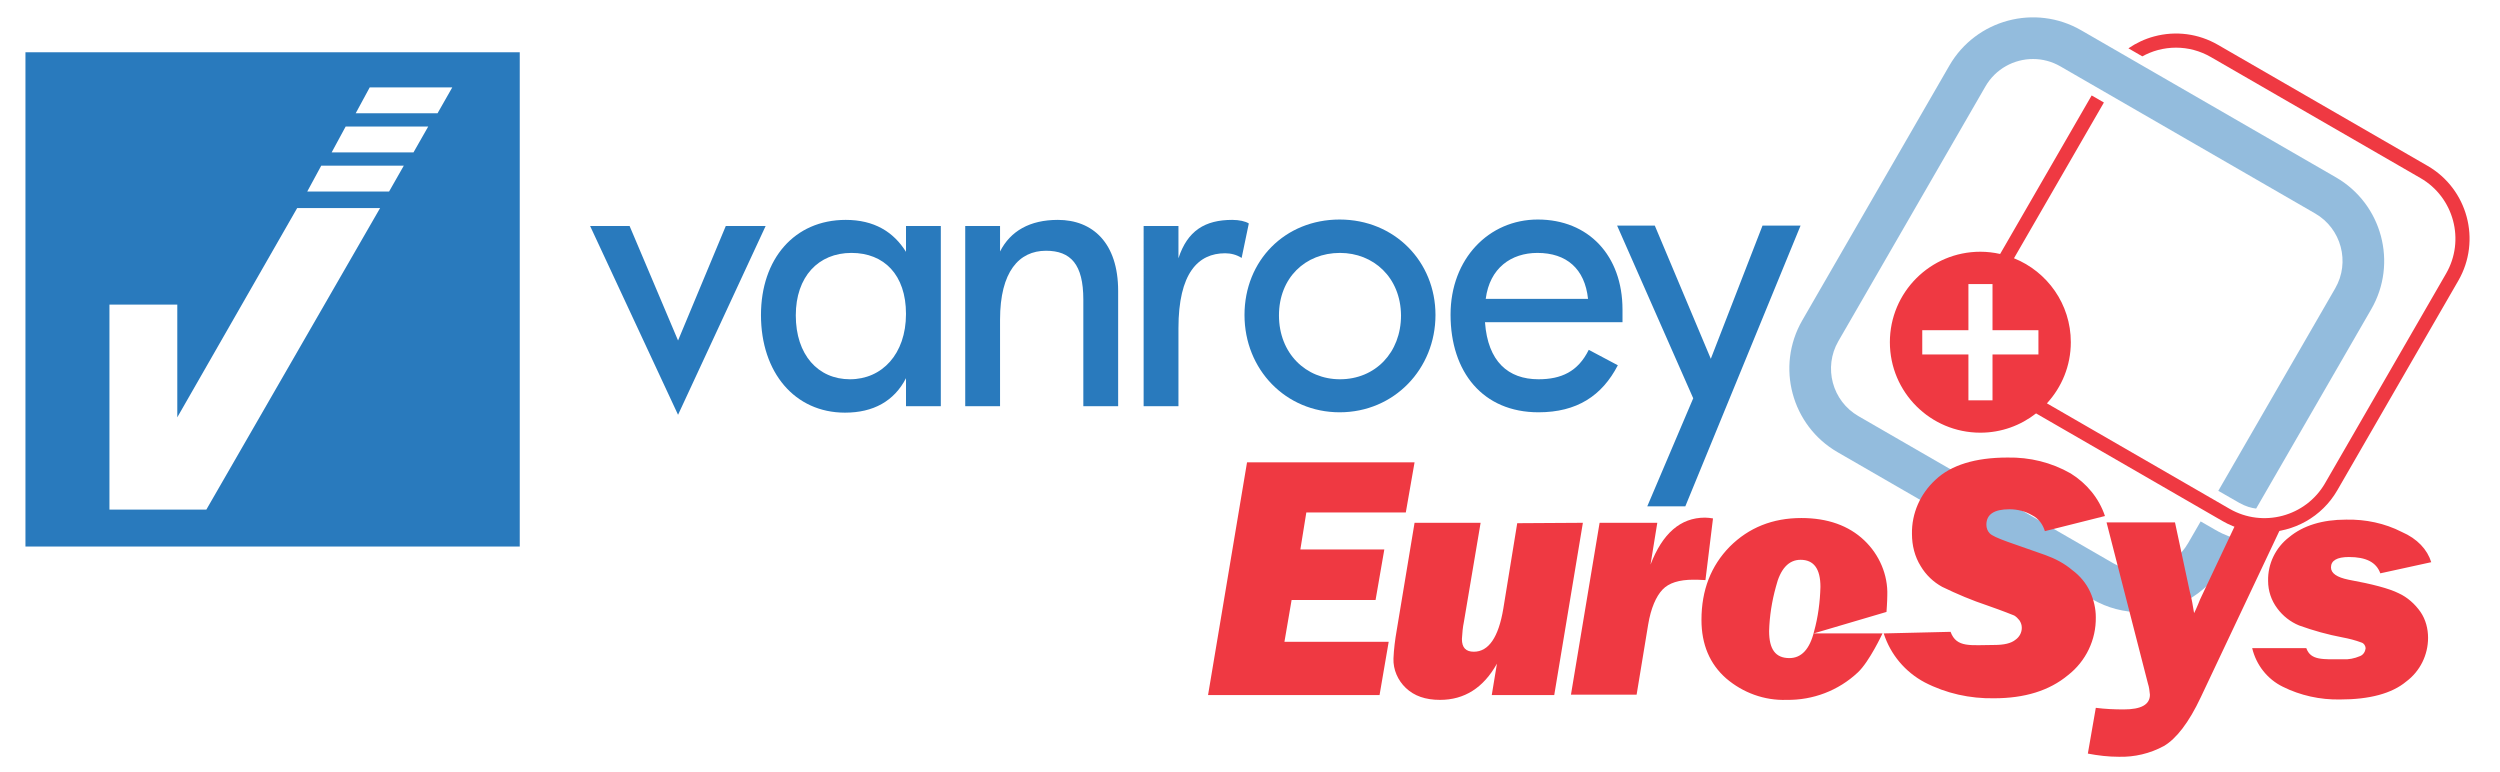 <?xml version="1.0" encoding="UTF-8"?> <svg xmlns="http://www.w3.org/2000/svg" xmlns:xlink="http://www.w3.org/1999/xlink" version="1.1" id="Layer_1" x="0px" y="0px" viewBox="0 0 668.364 206.455" style="enable-background:new 0 0 668.364 206.455;" xml:space="preserve"> <style type="text/css"> .st0{opacity:0.5;fill:#297ABD;} .st1{fill:#EF3942;} .st2{fill:#297ABD;} </style> <g> <g> <path class="st0" d="M624.515,47.423L556.389,8.09c-12.315-7.111-28.121-2.875-35.232,9.441l-39.332,68.125 c-7.11,12.316-2.875,28.121,9.441,35.232l68.125,39.332c4.051,2.339,8.48,3.45,12.852,3.45c8.921,0,17.608-4.626,22.378-12.891 l3.833-6.638c-1.552-0.331-3.625-1.011-6.168-2.469c-1.433-0.821-2.807-1.614-3.95-2.274l-3.357,5.814 c-1.957,3.39-5.118,5.815-8.899,6.828c-3.784,1.013-7.732,0.493-11.121-1.464l-68.125-39.332 c-6.999-4.041-9.405-13.021-5.365-20.02l39.332-68.125c2.711-4.697,7.648-7.325,12.718-7.325c2.484,0,5,0.632,7.302,1.96 l68.125,39.332c6.998,4.041,9.405,13.021,5.365,20.019l-31.257,54.138c1.519,0.884,3.504,2.028,5.623,3.222 c1.705,0.961,3.241,1.374,4.495,1.522l30.782-53.314C641.064,70.339,636.83,54.535,624.515,47.423z"></path> <path class="st1" d="M648.996,44.336l-56.039-32.353c-5.198-3-11.254-3.798-17.052-2.245c-2.5,0.67-4.807,1.764-6.882,3.184 l3.715,2.145c1.298-0.709,2.679-1.287,4.145-1.68c1.61-0.432,3.245-0.645,4.868-0.645c3.239,0,6.436,0.849,9.317,2.513 l56.039,32.353c8.926,5.154,11.996,16.609,6.842,25.536l-32.353,56.039c-5.154,8.926-16.615,11.995-25.537,6.842l-48.828-28.191 c3.958-4.307,6.394-10.034,6.394-16.344c0-10.179-6.295-18.873-15.198-22.443l24.041-41.638l-3.272-1.889l-24.469,42.38 c-1.705-0.381-3.471-0.598-5.29-0.598c-13.359,0-24.189,10.83-24.189,24.189s10.83,24.189,24.189,24.189 c5.624,0,10.787-1.936,14.895-5.156l49.839,28.775c3.531,2.038,7.388,3.005,11.197,3.005c7.771,0,15.344-4.031,19.502-11.23 l32.353-56.039C663.416,64.303,659.727,50.532,648.996,44.336z M544.965,94.758h-12.276v12.276h-6.441V94.758h-12.34v-6.473h12.34 v-12.34h6.441v12.34h12.276V94.758z"></path> </g> <g> <path class="st2" d="M181.274,110.896l-23.512-50.479h10.557l12.956,30.614l12.764-30.614h10.653L181.274,110.896z"></path> <path class="st2" d="M242.215,108.593v-7.486c-3.167,6.142-8.733,9.213-16.315,9.213c-13.436,0-22.457-10.748-22.457-26.103 c0-14.971,8.925-25.432,22.649-25.432c7.582,0,12.764,3.167,16.123,8.541v-6.91h9.309v48.176H242.215z M227.627,67.615 c-8.829,0-14.875,6.334-14.875,16.699c0,10.557,5.95,17.082,14.491,17.082c8.541,0,14.971-6.718,14.971-17.466 C242.215,73.469,236.36,67.615,227.627,67.615z"></path> <path class="st2" d="M289.623,108.593V80.09c0-9.405-3.359-13.052-9.981-13.052c-7.198,0-12.284,5.566-12.284,18.426v23.128 h-9.309V60.417h9.309v6.814c2.783-5.47,7.965-8.445,15.451-8.445c9.309,0,16.123,6.142,16.123,19.002v30.806H289.623z"></path> <path class="st2" d="M331.945,68.958c-1.344-0.864-2.879-1.248-4.415-1.248c-7.198,0-12.476,5.278-12.476,20.057v20.825h-9.309 V60.417h9.309v8.637c2.399-7.39,7.102-10.269,14.395-10.269c1.823,0,3.551,0.384,4.415,0.96L331.945,68.958z"></path> <path class="st2" d="M358.145,110.225c-14.395,0-25.432-11.42-25.432-26.007s10.844-25.528,25.432-25.528 c14.683,0,25.624,11.228,25.624,25.528C383.768,98.612,372.732,110.225,358.145,110.225z M358.241,67.615 c-9.309,0-16.315,6.718-16.315,16.699c0,10.173,7.198,17.082,16.315,17.082c9.405,0,16.315-7.102,16.315-17.082 C374.459,74.14,367.166,67.615,358.241,67.615z"></path> <path class="st2" d="M397.012,86.232c0.768,10.365,6.142,15.163,14.299,15.163c6.046,0,10.557-2.015,13.436-7.869l7.773,4.127 c-4.223,8.157-10.94,12.572-21.209,12.572c-14.875,0-23.512-10.748-23.512-26.103c0-14.971,10.269-25.432,23.32-25.432 c13.532,0,22.649,9.597,22.649,24.088v3.359h-36.756V86.232z M411.023,67.615c-7.006,0-12.764,4.031-13.819,12.284h27.351 C423.691,71.837,418.797,67.615,411.023,67.615z"></path> <path class="st2" d="M450.562,135.368H440.39l12.284-28.887l-20.345-46.161h10.077l14.971,35.604l13.819-35.604h10.173 L450.562,135.368z"></path> <path class="st2" d="M98.358,33.834"></path> <path class="st2" d="M95.095,30.283"></path> <path class="st2" d="M116.976,30.283"></path> <path class="st2" d="M138.952,146.117H6.804V13.968h132.149V146.117z M29.26,81.434v54.798h25.912l46.449-80.614H79.452 l-32.054,55.95V81.434H29.26z M82.139,51.204h21.881l3.935-6.91H85.882L82.139,51.204z M88.665,40.743h21.881l3.935-6.91H92.408 L88.665,40.743z M95.095,30.283h21.881l3.935-6.91H98.837L95.095,30.283z"></path> </g> <g> <path class="st1" d="M371.262,171.575l-2.447,14.255h-45.851l10.426-62.234h44.787l-2.34,13.404h-26.596l-1.596,9.894h22.447 l-2.34,13.511h-22.447l-1.915,11.17H371.262L371.262,171.575z M423.177,139.767l-7.66,46.064h-16.702l1.383-8.404 c-3.617,6.489-8.723,9.681-15.213,9.681c-3.936,0-6.915-1.064-9.149-3.191c-2.128-2.021-3.404-4.894-3.298-7.872 c0.106-2.553,0.426-5,0.851-7.447l4.787-28.83h17.659l-4.468,26.489c-0.319,1.489-0.426,2.979-0.532,4.574 c0,2.34,1.064,3.404,3.191,3.404c3.936,0,6.596-3.83,7.872-11.489l3.723-22.872L423.177,139.767L423.177,139.767z M427.645,139.767h15.425l-1.809,11.17c3.191-8.298,7.979-12.553,14.574-12.553c0.745,0,1.383,0.106,2.128,0.213l-2.021,16.489 c-1.596-0.106-2.66-0.106-3.191-0.106c-3.83,0-6.596,0.851-8.298,2.66c-1.702,1.809-3.085,4.894-3.83,9.362l-3.085,18.723h-17.553 L427.645,139.767z"></path> <path class="st1" d="M477.645,187.107c-5.957,0.213-11.702-1.915-16.17-5.745c-4.362-3.83-6.596-9.043-6.596-15.638 c0-7.979,2.553-14.468,7.553-19.574c5.106-5.106,11.489-7.66,19.149-7.66c7.021,0,12.66,2.021,16.808,5.957 c4.043,3.83,6.383,9.255,6.17,14.787c0,1.489-0.213,4.362-0.213,4.362l-19.468,5.745h18.404c0,0-3.511,7.553-6.596,10.425 C491.474,184.66,484.666,187.213,477.645,187.107L477.645,187.107z M478.389,175.937c3.191,0,5.426-2.34,6.596-7.128 c1.064-3.83,1.596-7.872,1.702-11.915c0-4.894-1.809-7.234-5.319-7.234c-3.191,0-5.426,2.447-6.596,7.234 c-1.064,3.83-1.702,7.872-1.809,11.808C472.964,173.596,474.666,175.937,478.389,175.937z M562.751,137.958l-16.064,4.043 c-0.532-1.809-1.702-3.404-3.404-4.255c-1.808-1.064-3.936-1.596-6.064-1.596c-4.149,0-6.17,1.383-6.17,4.149 c0,0.851,0.319,1.702,0.851,2.234c0.532,0.638,2.234,1.383,4.894,2.34l10,3.511c2.66,0.957,5.106,2.234,7.234,4.043 c2.021,1.489,3.723,3.511,4.787,5.851c0.957,2.128,1.489,4.468,1.489,6.702c0.106,6.064-2.66,11.808-7.447,15.532 c-5,4.149-11.596,6.17-19.787,6.17c-6.383,0.106-12.766-1.277-18.511-4.255c-5.213-2.766-9.149-7.447-10.957-13.085l17.872-0.426 c1.596,4.362,5.426,3.511,11.702,3.511c2.553,0,4.468-0.426,5.638-1.383c1.064-0.745,1.702-1.915,1.702-3.191 c0-0.745-0.213-1.383-0.638-2.021c-0.425-0.532-0.851-0.957-1.383-1.277c-0.532-0.213-2.872-1.17-7.128-2.66 c-4.149-1.383-8.191-3.085-12.128-5c-2.34-1.277-4.362-3.191-5.745-5.532c-1.596-2.553-2.34-5.532-2.34-8.617 c-0.106-5.532,2.234-10.745,6.277-14.468c4.149-3.936,10.638-5.957,19.255-5.957c5.957-0.106,11.702,1.277,16.915,4.255 C557.857,129.235,561.155,133.171,562.751,137.958L562.751,137.958z M610.41,139.767l-22.021,46.596 c-3.191,6.808-6.596,11.17-9.894,13.085c-3.723,2.021-7.872,2.979-12.021,2.872c-2.766,0-5.532-0.319-8.298-0.851l2.128-12.234 c2.447,0.319,5,0.426,7.447,0.426c4.681,0,7.021-1.277,7.021-3.936c-0.106-1.064-0.213-2.021-0.532-2.979l-11.064-43.085h18.298 l3.936,18.404c0.532,1.915,0.851,3.936,1.17,5.851c0.319-0.532,0.638-1.383,1.064-2.34c0.319-0.851,0.745-1.809,1.17-2.66 l9.149-19.362L610.41,139.767L610.41,139.767z M649.984,150.298l-13.617,2.979c-1.064-2.979-3.83-4.362-8.404-4.362 c-3.192,0-4.787,0.957-4.787,2.766c0,1.596,1.596,2.66,4.681,3.298c6.383,1.17,10.851,2.34,13.404,3.617 c2.34,1.064,4.362,2.872,5.851,5c1.383,2.021,2.021,4.468,2.021,6.915c0,4.574-2.128,8.936-5.851,11.702 c-3.83,3.191-9.787,4.787-17.659,4.787c-5.319,0.106-10.638-1.064-15.319-3.404c-4.149-2.021-7.128-5.851-8.191-10.319h14.468 c1.17,3.298,4.362,2.979,9.681,2.979c1.596,0.106,3.191-0.213,4.681-0.851c0.851-0.319,1.383-1.17,1.489-2.021 c0-0.745-0.426-1.383-1.064-1.596c-1.702-0.638-3.404-1.064-5.106-1.383c-3.936-0.745-7.766-1.809-11.596-3.191 c-2.34-0.957-4.362-2.553-5.851-4.574c-1.596-2.128-2.447-4.681-2.447-7.34c-0.106-4.574,2.021-8.936,5.638-11.702 c3.723-3.085,8.83-4.681,15.213-4.681c5.213-0.106,10.319,0.957,14.893,3.298C646.261,144.022,648.92,146.894,649.984,150.298 L649.984,150.298z"></path> </g> </g> </svg> 